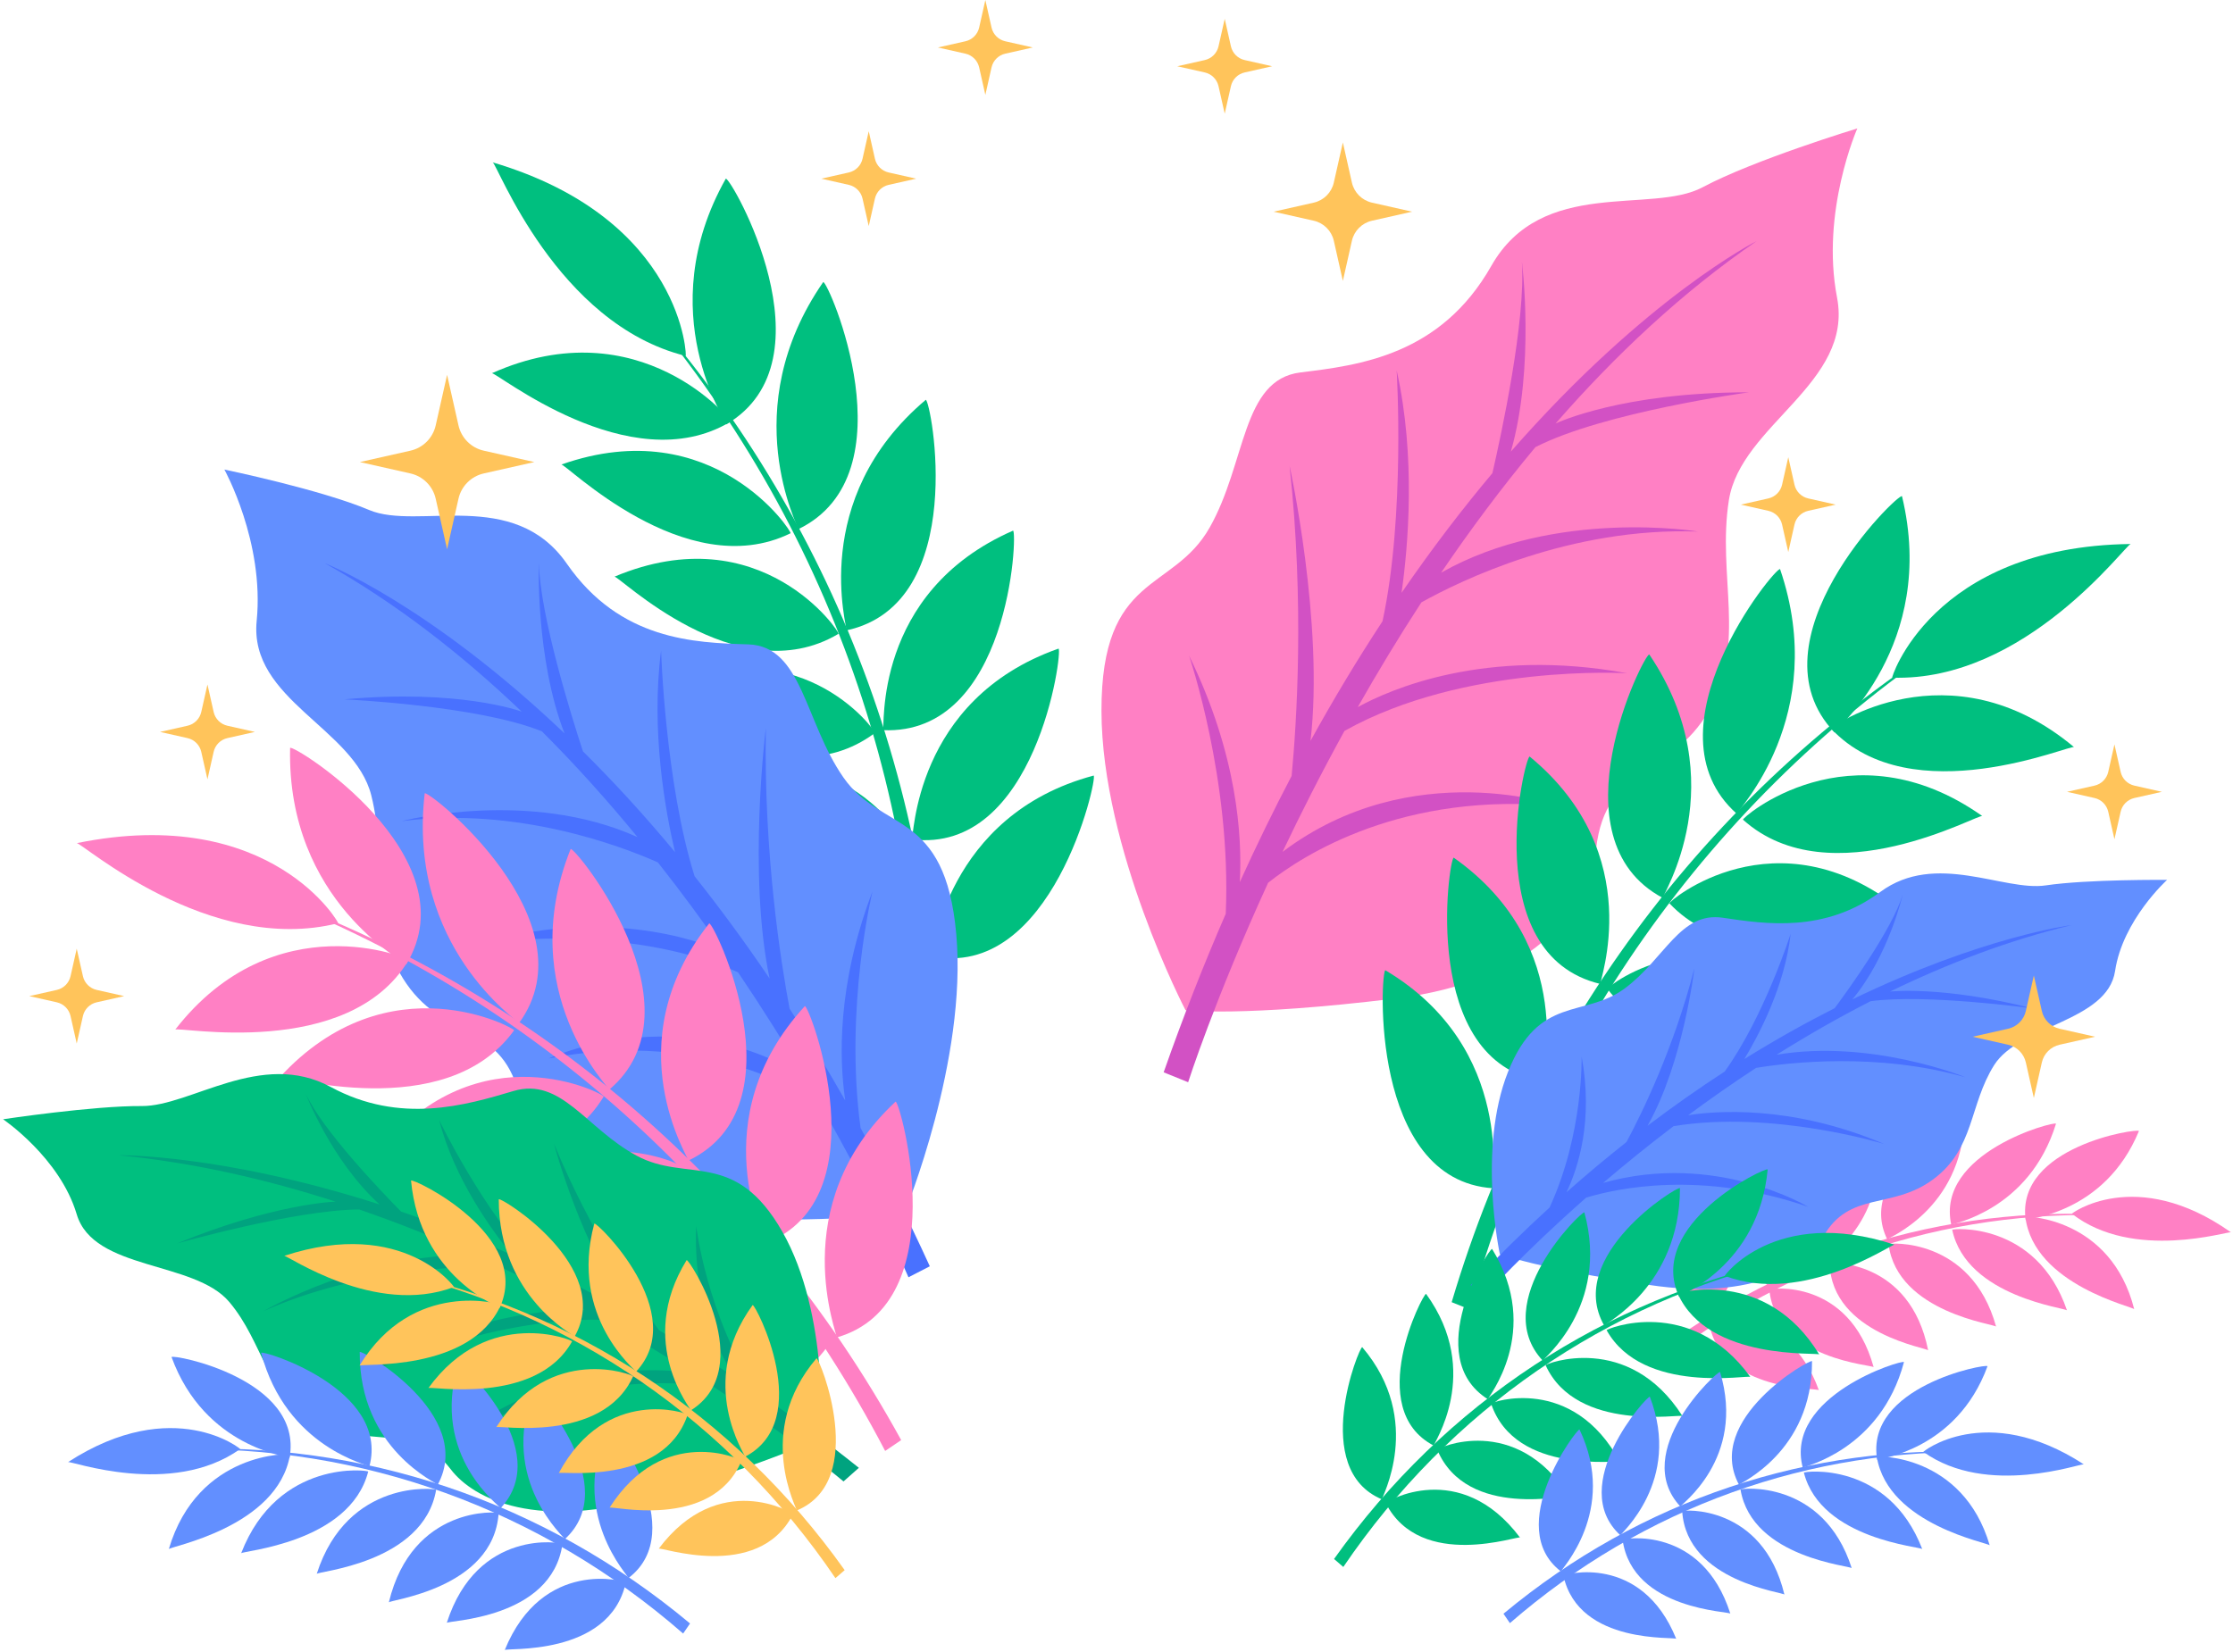 <?xml version="1.0" encoding="UTF-8"?> <svg xmlns="http://www.w3.org/2000/svg" width="450" height="333" viewBox="0 0 450 333" fill="none"> <path d="M189.296 217.069C188.533 155.985 165.518 99.38 124.487 55.926C164.51 100.223 185.962 157.061 185.418 217.482C186.71 217.344 188.003 217.206 189.296 217.069Z" fill="#00BF7F"></path> <path d="M138.176 71.747C138.433 72.496 137.922 44.179 99.288 32.73C100.223 33.03 112.114 65.283 138.176 71.747Z" fill="#00BF7F"></path> <path d="M147.19 85.017C147.739 84.952 128.981 61.874 99.096 75.246C99.625 74.608 126.878 97.21 147.19 85.017Z" fill="#00BF7F"></path> <path d="M159.31 107.492C159.849 107.468 143.876 82.785 113.099 93.649C113.668 93.047 138.009 117.945 159.31 107.492Z" fill="#00BF7F"></path> <path d="M168.974 127.761C169.431 127.589 153.459 103.782 123.797 116.254C124.263 115.532 148.457 139.987 168.974 127.761Z" fill="#00BF7F"></path> <path d="M176.301 147.756C176.66 147.413 160.383 125.102 131.848 139.666C132.209 138.825 156.722 162.33 176.301 147.756Z" fill="#00BF7F"></path> <path d="M182.072 169.64C182.458 169.314 168.419 145.549 138.9 157.97C139.333 157.139 161.398 182.774 182.072 169.64Z" fill="#00BF7F"></path> <path d="M185.858 193.019C186.273 192.712 174.671 167.559 144.35 177.665C144.859 176.848 164.203 204.569 185.858 193.019Z" fill="#00BF7F"></path> <path d="M146.363 85.544C146.567 85.146 131.069 63.01 146.261 36.018C147.247 35.612 168.36 72.585 146.363 85.544Z" fill="#00BF7F"></path> <path d="M160.838 106.689C161.076 106.3 148.082 82.628 165.892 56.861C166.889 56.523 183.85 95.588 160.838 106.689Z" fill="#00BF7F"></path> <path d="M170.557 127.073C170.948 126.846 162.736 100.714 186.561 80.596C187.593 80.556 195.508 121.704 170.557 127.073Z" fill="#00BF7F"></path> <path d="M177.925 147.181C178.404 147.18 175.644 119.446 204.152 106.963C205.109 107.242 203.439 148.292 177.925 147.181Z" fill="#00BF7F"></path> <path d="M183.729 169.189C184.203 169.217 184.012 141.057 213.315 130.744C214.233 131.087 208.83 172.328 183.729 169.189Z" fill="#00BF7F"></path> <path d="M187.536 192.702C188.004 192.759 190.49 164.314 220.395 156.335C221.274 156.738 212.018 197.948 187.536 192.702Z" fill="#00BF7F"></path> <path d="M182.363 244.28C182.363 244.28 194.966 213.586 192.711 188.313C190.456 163.04 177.762 167.936 169.951 156.69C162.14 145.445 161.678 130.226 150.802 129.89C139.926 129.554 124.972 129.091 114.238 113.638C103.504 98.185 84.221 106.954 74.407 102.808C64.593 98.662 45.219 94.649 45.219 94.649C45.219 94.649 53.312 109.235 51.727 125.148C50.142 141.061 71.393 146.759 74.816 160.306C78.239 173.854 73.887 186.741 81.938 198.331C89.988 209.921 101.614 206.137 104.836 221.722C106.797 231.207 116.918 244.809 143.89 245.643C172.303 246.52 182.363 244.28 182.363 244.28Z" fill="#628FFF"></path> <path d="M173.424 227.371C170.123 203.043 175.827 179.676 175.827 179.676C168.646 198.506 169.118 213.565 170.334 221.827C166.624 215.3 162.878 209.135 159.12 203.326C157.35 193.929 153.904 172.139 154.335 146.766C154.335 146.766 150.637 176.037 155.095 197.252C150.036 189.773 144.976 182.915 139.978 176.633C134.044 157.763 133.225 131.141 133.225 131.141C131.128 147.252 134.085 163.508 136.032 171.766C129.668 164.093 123.44 157.359 117.477 151.449C115.151 144.355 108.845 124.193 108.588 113.393C108.588 113.393 107.891 132.666 113.755 147.826C86.299 121.682 65.433 113.514 65.433 113.514C79.869 121.601 93.128 131.979 105.132 143.446C104.776 143.315 92.395 138.846 69.387 140.972C69.387 140.972 96.219 142.168 109.207 147.422C116.075 154.282 122.507 161.47 128.484 168.748C106.581 158.826 80.963 165.514 80.963 165.514C104.124 162.565 125.004 170.476 132.578 173.835C137.34 179.871 141.79 185.928 145.916 191.874C139.884 189.238 121.719 183.047 96.266 190.172C96.266 190.172 125.678 185.697 148.737 195.996C153.681 203.317 158.121 210.411 162.037 217.023C136.714 201.307 110.547 213.358 110.547 213.358C139.088 207.845 158.407 217.987 165.18 222.417C176.888 242.845 183.077 257.463 183.077 257.463L187.377 255.25C182.841 245.308 178.169 236.038 173.424 227.371Z" fill="#4971FF"></path> <path d="M238.908 203.624C238.908 203.624 222.025 171.236 221.971 143.306C221.917 115.376 236.322 119.474 243.76 106.366C251.198 93.258 250.184 76.529 262.073 75.073C273.962 73.617 290.308 71.616 300.53 53.602C310.752 35.589 332.767 43.275 343.111 37.749C353.455 32.223 374.292 25.887 374.292 25.887C374.292 25.887 366.878 42.685 370.206 59.97C373.534 77.256 350.808 85.626 348.409 100.819C346.01 116.012 352.069 129.704 344.403 143.214C336.737 156.724 323.614 153.738 321.64 171.144C320.438 181.737 310.703 197.66 281.22 201.27C250.16 205.074 238.908 203.624 238.908 203.624Z" fill="#FF80C4"></path> <path d="M247.016 184.194C248.203 157.196 239.615 132.15 239.615 132.15C249.369 152.074 250.357 168.629 249.849 177.807C253.263 170.281 256.754 163.148 260.293 156.405C261.294 145.927 262.894 121.696 259.885 93.925C259.885 93.925 266.865 125.643 264.097 149.344C268.895 140.64 273.757 132.616 278.608 125.231C283.227 103.952 281.463 74.687 281.463 74.687C285.372 92.139 283.756 110.254 282.446 119.501C288.655 110.454 294.81 102.449 300.755 95.374C302.596 87.364 307.493 64.633 306.696 52.768C306.696 52.768 309.386 73.826 304.473 91.031C331.957 59.627 354.015 48.588 354.015 48.588C338.999 58.896 325.501 71.598 313.488 85.368C313.866 85.189 326.99 79.052 352.424 79.083C352.424 79.083 323.13 83.076 309.418 90.134C302.575 98.341 296.243 106.863 290.418 115.439C313.437 102.373 342.188 107.145 342.188 107.145C316.504 106.227 294.406 116.986 286.439 121.425C281.822 128.518 277.55 135.603 273.621 142.533C279.97 139.04 299.264 130.438 327.877 135.705C327.877 135.705 295.188 133.74 270.94 147.334C266.252 155.854 262.094 164.074 258.462 171.714C284.651 151.954 314.539 162.55 314.539 162.55C282.701 159.359 262.536 172.407 255.555 177.941C244.762 201.505 239.439 218.147 239.439 218.147L234.504 216.151C238.486 204.798 242.681 194.169 247.016 184.194Z" fill="#D251C4"></path> <path d="M292.546 262.486C309.928 203.923 347.498 155.732 398.819 125.106C348.239 156.819 312.109 205.659 296.165 263.941C294.958 263.456 293.752 262.971 292.546 262.486Z" fill="#00BF7F"></path> <path d="M381.336 136.597C380.885 137.248 389.093 110.142 429.385 109.655C428.403 109.689 408.172 137.481 381.336 136.597Z" fill="#00BF7F"></path> <path d="M369.046 146.908C368.535 146.696 392.873 129.604 417.983 150.614C417.648 149.857 385.266 164.175 369.046 146.908Z" fill="#00BF7F"></path> <path d="M351.259 165.23C350.747 165.061 372.842 145.664 399.494 164.505C399.111 163.77 368.906 181.092 351.259 165.23Z" fill="#00BF7F"></path> <path d="M336.438 182.098C336.046 181.808 357.901 163.255 383.041 183.339C382.789 182.516 352.846 199.452 336.438 182.098Z" fill="#00BF7F"></path> <path d="M323.939 199.339C323.688 198.912 345.429 181.881 368.914 203.671C368.796 202.763 338.805 218.698 323.939 199.339Z" fill="#00BF7F"></path> <path d="M312.422 218.821C312.139 218.402 332.124 199.363 357.14 219.359C356.95 218.442 328.734 237.092 312.422 218.821Z" fill="#00BF7F"></path> <path d="M302.408 240.284C302.092 239.875 320.11 218.836 346.529 236.824C346.261 235.898 320.096 257.299 302.408 240.284Z" fill="#00BF7F"></path> <path d="M369.698 147.641C369.611 147.202 390.554 130.128 383.294 100.018C382.456 99.359 352.065 129.177 369.698 147.641Z" fill="#00BF7F"></path> <path d="M350.008 164.04C349.885 163.601 368.839 144.366 358.725 114.721C357.859 114.125 330.893 147.088 350.008 164.04Z" fill="#00BF7F"></path> <path d="M335.102 181.004C334.788 180.679 349.811 157.774 332.371 131.925C331.388 131.605 312.559 169.038 335.102 181.004Z" fill="#00BF7F"></path> <path d="M322.533 198.343C322.072 198.212 332.287 172.28 308.259 152.499C307.263 152.508 297.682 192.458 322.533 198.343Z" fill="#00BF7F"></path> <path d="M310.951 217.936C310.487 217.834 318.346 190.792 292.963 172.883C291.985 172.963 285.944 214.116 310.951 217.936Z" fill="#00BF7F"></path> <path d="M300.879 239.521C300.413 239.449 305.774 211.402 279.175 195.575C278.22 195.725 275.895 237.897 300.879 239.521Z" fill="#00BF7F"></path> <path d="M332.108 273.85C360.498 252.044 394.898 242.103 429.781 245.225C394.876 242.873 360.935 253.617 333.325 275.784C332.919 275.139 332.513 274.495 332.108 273.85Z" fill="#FF80C4"></path> <path d="M417.533 244.664C417.095 244.818 430.313 234.781 449.596 248.409C449.119 248.087 429.962 254.313 417.533 244.664Z" fill="#FF80C4"></path> <path d="M408.156 245.328C407.987 245.052 425.412 245.314 430.099 263.919C430.201 263.444 409.912 259.099 408.156 245.328Z" fill="#FF80C4"></path> <path d="M393.416 247.903C393.231 247.646 410.386 246.044 416.549 264.15C416.62 263.669 396.332 261.498 393.416 247.903Z" fill="#FF80C4"></path> <path d="M380.582 250.807C380.496 250.535 397.246 249.25 402.265 267.425C402.429 266.949 382.397 264.685 380.582 250.807Z" fill="#FF80C4"></path> <path d="M368.722 254.688C368.75 254.399 384.922 253.797 388.57 272.213C388.826 271.741 369.116 268.986 368.722 254.688Z" fill="#FF80C4"></path> <path d="M356.557 259.97C356.567 259.674 372.597 257.515 377.588 275.606C377.813 275.106 358.011 274.249 356.557 259.97Z" fill="#FF80C4"></path> <path d="M344.423 266.708C344.414 266.405 360.199 262.621 366.546 280.242C366.737 279.711 346.963 280.865 344.423 266.708Z" fill="#FF80C4"></path> <path d="M408.213 245.9C408.322 245.662 424.132 244.765 431.044 227.982C430.873 227.381 406.199 231.075 408.213 245.9Z" fill="#FF80C4"></path> <path d="M393.231 246.908C393.324 246.657 408.932 244.051 414.331 226.508C414.125 225.927 389.993 232.29 393.231 246.908Z" fill="#FF80C4"></path> <path d="M380.324 249.829C380.286 249.567 395.292 243.867 395.909 225.605C395.554 225.115 373.745 236.398 380.324 249.829Z" fill="#FF80C4"></path> <path d="M368.397 253.732C368.224 253.511 381.989 244.722 377.393 227.073C376.918 226.734 358.631 242.393 368.397 253.732Z" fill="#FF80C4"></path> <path d="M356.163 259.044C355.978 258.836 369.008 248.71 363.125 231.482C362.634 231.184 345.613 248.63 356.163 259.044Z" fill="#FF80C4"></path> <path d="M343.96 265.821C343.764 265.626 355.954 254.164 348.778 237.506C348.274 237.248 332.666 256.456 343.96 265.821Z" fill="#FF80C4"></path> <path d="M181.607 290.283C152.199 236.739 105.262 197.615 48.612 178.571C104.768 198.833 150.436 238.899 178.379 292.472C179.455 291.743 180.531 291.013 181.607 290.283Z" fill="#FF80C4"></path> <path d="M68.134 186.093C68.713 186.633 54.942 161.885 15.464 169.956C16.43 169.781 42.096 192.648 68.134 186.093Z" fill="#FF80C4"></path> <path d="M82.331 193.562C82.785 193.246 55.376 181.706 35.294 207.564C35.461 206.753 70.143 213.877 82.331 193.562Z" fill="#FF80C4"></path> <path d="M103.6 207.694C104.064 207.42 78.358 193.152 56.309 217.217C56.527 216.418 89.719 226.938 103.6 207.694Z" fill="#FF80C4"></path> <path d="M121.662 221.034C121.984 220.667 96.69 207.173 76.383 232.132C76.454 231.275 109.308 241.474 121.662 221.034Z" fill="#FF80C4"></path> <path d="M137.533 235.231C137.688 234.76 112.829 222.728 94.5 249.004C94.423 248.092 127.112 257.303 137.533 235.231Z" fill="#FF80C4"></path> <path d="M152.92 251.828C153.107 251.359 129.539 236.992 109.333 261.839C109.325 260.902 140.856 273.143 152.92 251.828Z" fill="#FF80C4"></path> <path d="M167.26 270.678C167.482 270.211 145.412 253.473 123.409 276.655C123.474 275.694 153.583 291.057 167.26 270.678Z" fill="#FF80C4"></path> <path d="M81.85 194.417C81.842 193.97 57.754 181.726 58.462 150.761C59.141 149.939 95.164 172.633 81.85 194.417Z" fill="#FF80C4"></path> <path d="M104.57 206.266C104.597 205.81 81.994 191.034 85.589 159.918C86.31 159.152 119.654 185.645 104.57 206.266Z" fill="#FF80C4"></path> <path d="M122.735 219.682C122.973 219.298 103.434 200.101 114.994 171.14C115.886 170.619 142.227 203.207 122.735 219.682Z" fill="#FF80C4"></path> <path d="M138.697 233.96C139.119 233.734 123.637 210.559 142.922 186.132C143.896 185.929 161.733 222.939 138.697 233.96Z" fill="#FF80C4"></path> <path d="M154.171 250.651C154.603 250.453 141.187 225.693 162.194 202.808C163.165 202.678 177.798 241.613 154.171 250.651Z" fill="#FF80C4"></path> <path d="M168.592 269.608C169.032 269.438 157.844 243.168 180.48 222.059C181.446 222.002 192.663 262.721 168.592 269.608Z" fill="#FF80C4"></path> <path d="M165.401 289.741C165.401 289.741 167.206 265.026 157.65 248.261C148.094 231.496 138.468 238.47 128.266 232.942C118.064 227.414 113.093 217.065 103.485 219.92C93.878 222.775 80.668 226.7 66.648 219.104C52.628 211.507 38.405 223.019 28.582 222.949C18.759 222.879 0.62 225.613 0.62 225.613C0.62 225.613 12.071 233.361 15.461 244.77C18.851 256.179 39.136 254.072 46.194 262.43C53.252 270.788 53.316 280.898 63.83 286.596C74.345 292.294 83.371 286.388 90.864 296.207C95.425 302.182 108.354 308.678 132.179 301.598C157.279 294.138 165.401 289.741 165.401 289.741Z" fill="#00BF7F"></path> <path d="M152.513 280.632C142.327 264.815 140.3 247.104 140.3 247.104C139.674 262.109 144.605 272.346 148.149 277.691C142.948 274.249 137.823 271.066 132.795 268.132C128.427 262.163 118.876 248.134 111.639 230.538C111.639 230.538 117.191 251.746 127.455 265.091C120.789 261.376 114.307 258.089 108.053 255.182C97.203 243.871 88.498 225.769 88.498 225.769C91.5 237.46 98.963 247.816 103.144 252.95C95.279 249.472 87.813 246.602 80.828 244.224C76.666 239.998 65.103 227.903 61.637 220.538C61.637 220.538 66.812 234.009 76.487 242.785C44.642 232.572 23.952 232.868 23.952 232.868C38.997 234.341 53.701 237.725 67.636 242.216C67.285 242.227 55.123 242.663 35.65 250.656C35.65 250.656 59.463 243.865 72.392 243.798C80.454 246.574 88.233 249.698 95.642 253.014C73.519 252.397 53.134 264.273 53.134 264.273C72.494 255.669 93.119 255.192 100.747 255.356C106.721 258.162 112.428 261.07 117.819 263.994C111.755 263.89 94.019 264.782 73.91 276.912C73.91 276.912 98.276 265.484 121.522 266.033C128.041 269.672 134.05 273.297 139.458 276.74C112.607 273.103 93.352 288.828 93.352 288.828C116.645 276.932 136.575 278.433 143.825 279.562C160.189 290.308 169.986 298.618 169.986 298.618L173.081 295.874C166.127 290.313 159.261 285.254 152.513 280.632Z" fill="#00A37F"></path> <path d="M302.259 252.833C302.259 252.833 297.686 231.713 303.893 216.072C310.1 200.431 319.262 205.278 327.396 199.261C335.531 193.244 338.561 183.701 347.205 184.994C355.849 186.287 367.734 188.065 378.913 179.796C390.092 171.527 403.777 179.732 412.25 178.473C420.723 177.214 436.718 177.363 436.718 177.363C436.718 177.363 427.776 185.45 426.24 195.714C424.704 205.978 406.932 206.633 401.857 214.711C396.782 222.789 397.96 231.526 389.576 237.728C381.192 243.93 372.678 239.932 367.405 249.323C364.196 255.039 353.825 262.224 332.389 259.017C309.807 255.64 302.259 252.833 302.259 252.833Z" fill="#628FFF"></path> <path d="M312.276 243.397C319.142 228.497 318.732 212.958 318.732 212.958C321.103 225.838 318.093 235.279 315.686 240.325C319.757 236.718 323.794 233.345 327.778 230.199C330.821 224.512 337.357 211.234 341.46 195.158C341.46 195.158 339.253 214.147 332.018 226.921C337.321 222.9 342.516 219.272 347.562 215.998C355.551 204.908 360.859 188.217 360.859 188.217C359.693 198.677 354.512 208.529 351.528 213.473C357.895 209.511 363.991 206.122 369.732 203.216C372.811 199.06 381.319 187.206 383.413 180.424C383.413 180.424 380.588 192.686 373.304 201.444C399.555 188.742 417.456 186.474 417.456 186.474C404.645 189.581 392.362 194.296 380.878 199.873C381.182 199.84 391.737 198.732 409.526 203.259C409.526 203.259 388.137 200.299 376.965 201.819C370.342 205.199 364.006 208.846 358.014 212.612C377.041 209.38 396.091 217.149 396.091 217.149C378.325 212.081 360.459 214.185 353.892 215.256C349.076 218.407 344.503 221.615 340.205 224.797C345.428 223.968 360.851 222.574 379.693 230.595C379.693 230.595 357.261 223.699 337.256 227.008C332.071 230.945 327.325 234.809 323.075 238.44C345.816 232.025 364.36 243.254 364.36 243.254C342.797 235.823 325.771 239.551 319.649 241.41C306.83 252.685 299.385 261.055 299.385 261.055L296.378 259.063C301.701 253.416 307.013 248.211 312.276 243.397Z" fill="#4971FF"></path> <path d="M139.06 327.25C109.455 302.535 72.861 290.33 35.176 292.164C72.851 291.16 108.915 304.211 137.666 329.28C138.13 328.603 138.595 327.927 139.06 327.25Z" fill="#628FFF"></path> <path d="M48.383 292.096C48.848 292.281 35.059 280.898 13.706 294.724C14.234 294.398 34.583 301.939 48.383 292.096Z" fill="#628FFF"></path> <path d="M58.448 293.222C58.642 292.932 39.874 292.452 34.015 312.273C33.926 311.757 55.955 307.968 58.448 293.222Z" fill="#628FFF"></path> <path d="M74.202 296.638C74.412 296.37 56.017 293.895 48.59 313.114C48.535 312.594 70.468 311.144 74.202 296.638Z" fill="#628FFF"></path> <path d="M87.89 300.326C87.995 300.036 70.021 297.92 63.823 317.265C63.667 316.745 85.328 315.184 87.89 300.326Z" fill="#628FFF"></path> <path d="M100.486 305.022C100.469 304.709 83.087 303.354 78.354 323.017C78.099 322.499 99.436 320.395 100.486 305.022Z" fill="#628FFF"></path> <path d="M113.35 311.24C113.352 310.921 96.192 307.895 90.028 327.151C89.807 326.602 111.16 326.547 113.35 311.24Z" fill="#628FFF"></path> <path d="M126.116 319.024C126.139 318.699 109.314 313.934 101.71 332.625C101.527 332.045 122.763 334.151 126.116 319.024Z" fill="#628FFF"></path> <path d="M58.361 293.835C58.254 293.574 41.276 291.916 34.57 273.549C34.78 272.909 61.178 277.965 58.361 293.835Z" fill="#628FFF"></path> <path d="M74.444 295.575C74.355 295.301 57.668 291.813 52.625 272.692C52.872 272.076 78.569 279.982 74.444 295.575Z" fill="#628FFF"></path> <path d="M88.21 299.285C88.262 299.004 72.359 292.212 72.494 272.527C72.898 272.015 95.88 285.115 88.21 299.285Z" fill="#628FFF"></path> <path d="M100.878 304.007C101.074 303.777 86.641 293.713 92.361 274.917C92.887 274.573 111.886 292.229 100.878 304.007Z" fill="#628FFF"></path> <path d="M113.814 310.261C114.022 310.045 100.44 298.575 107.526 280.288C108.068 279.988 125.626 299.513 113.814 310.261Z" fill="#628FFF"></path> <path d="M126.653 318.089C126.873 317.888 114.253 305.016 122.705 287.4C123.259 287.144 139.22 308.503 126.653 318.089Z" fill="#628FFF"></path> <path d="M170.22 316.499C147.878 285.065 115.593 263.95 78.682 256.136C115.373 264.751 146.93 286.548 168.356 318.107C168.977 317.571 169.599 317.035 170.22 316.499Z" fill="#FFC45B"></path> <path d="M91.472 259.43C91.874 259.727 81.436 245.211 57.268 253.148C57.861 252.968 75.621 265.438 91.472 259.43Z" fill="#FFC45B"></path> <path d="M100.919 263.08C101.181 262.849 83.152 257.609 72.443 275.288C72.489 274.766 94.756 276.707 100.919 263.08Z" fill="#FFC45B"></path> <path d="M115.286 270.392C115.557 270.186 98.397 263.112 86.325 279.809C86.403 279.292 107.984 283.471 115.286 270.392Z" fill="#FFC45B"></path> <path d="M127.585 277.442C127.76 277.189 110.916 270.569 100 287.7C99.981 287.157 121.327 291.159 127.585 277.442Z" fill="#FFC45B"></path> <path d="M138.572 285.188C138.635 284.881 122.17 279.148 112.59 296.96C112.475 296.394 133.645 299.788 138.572 285.188Z" fill="#FFC45B"></path> <path d="M149.43 294.475C149.513 294.167 133.687 286.875 122.827 303.928C122.753 303.341 143.417 308.72 149.43 294.475Z" fill="#FFC45B"></path> <path d="M159.795 305.251C159.9 304.942 144.841 296.054 132.732 312.194C132.703 311.586 152.704 319.026 159.795 305.251Z" fill="#FFC45B"></path> <path d="M100.68 263.651C100.643 263.371 84.645 257.449 82.833 237.979C83.199 237.414 107.442 249.02 100.68 263.651Z" fill="#FFC45B"></path> <path d="M115.79 269.426C115.774 269.138 100.523 261.519 100.511 241.745C100.907 241.212 123.747 255.396 115.79 269.426Z" fill="#FFC45B"></path> <path d="M128.159 276.516C128.281 276.258 114.629 265.643 119.768 246.64C120.289 246.248 139.182 264.764 128.159 276.516Z" fill="#FFC45B"></path> <path d="M139.208 284.306C139.456 284.133 128.059 270.729 138.373 254.006C138.97 253.808 152.851 275.716 139.208 284.306Z" fill="#FFC45B"></path> <path d="M150.128 293.646C150.384 293.49 140.167 278.942 151.673 263.06C152.273 262.907 164.286 286.256 150.128 293.646Z" fill="#FFC45B"></path> <path d="M160.552 304.483C160.816 304.345 151.886 288.686 164.543 273.799C165.144 273.693 175.145 298.41 160.552 304.483Z" fill="#FFC45B"></path> <path d="M268.841 314.25C291.183 282.816 323.468 261.701 360.379 253.887C323.688 262.502 292.131 284.299 270.705 315.858C270.084 315.322 269.462 314.786 268.841 314.25Z" fill="#00BF7F"></path> <path d="M347.589 257.181C347.187 257.478 357.625 242.962 381.794 250.899C381.2 250.72 363.44 263.19 347.589 257.181Z" fill="#00BF7F"></path> <path d="M338.142 260.831C337.88 260.6 355.909 255.36 366.618 273.038C366.572 272.518 344.305 274.458 338.142 260.831Z" fill="#00BF7F"></path> <path d="M323.775 268.143C323.504 267.937 340.664 260.863 352.737 277.56C352.658 277.043 331.077 281.222 323.775 268.143Z" fill="#00BF7F"></path> <path d="M311.476 275.193C311.301 274.94 328.145 268.32 339.061 285.451C339.08 284.909 317.734 288.91 311.476 275.193Z" fill="#00BF7F"></path> <path d="M300.489 282.939C300.426 282.632 316.891 276.899 326.471 294.711C326.586 294.145 305.416 297.539 300.489 282.939Z" fill="#00BF7F"></path> <path d="M289.631 292.226C289.548 291.918 305.374 284.626 316.234 301.679C316.308 301.092 295.644 306.471 289.631 292.226Z" fill="#00BF7F"></path> <path d="M279.266 303.002C279.161 302.693 294.22 293.805 306.329 309.945C306.358 309.337 286.357 316.778 279.266 303.002Z" fill="#00BF7F"></path> <path d="M338.381 261.402C338.418 261.122 354.416 255.199 356.228 235.73C355.862 235.165 331.619 246.772 338.381 261.402Z" fill="#00BF7F"></path> <path d="M323.271 267.177C323.287 266.889 338.538 259.27 338.55 239.496C338.154 238.963 315.314 253.147 323.271 267.177Z" fill="#00BF7F"></path> <path d="M310.902 274.267C310.78 274.009 324.432 263.394 319.293 244.391C318.772 243.999 299.879 262.515 310.902 274.267Z" fill="#00BF7F"></path> <path d="M299.853 282.057C299.605 281.885 311.002 268.48 300.689 251.757C300.091 251.559 286.21 273.467 299.853 282.057Z" fill="#00BF7F"></path> <path d="M288.933 291.397C288.677 291.242 298.894 276.693 287.388 260.811C286.788 260.658 274.775 284.007 288.933 291.397Z" fill="#00BF7F"></path> <path d="M278.509 302.234C278.245 302.096 287.175 286.437 274.518 271.55C273.917 271.444 263.916 296.161 278.509 302.234Z" fill="#00BF7F"></path> <path d="M302.982 325.285C330.637 302.29 364.788 290.975 399.93 292.754C364.796 291.748 331.138 303.853 304.279 327.18C303.847 326.549 303.415 325.917 302.982 325.285Z" fill="#628FFF"></path> <path d="M387.613 292.667C387.179 292.838 400.06 282.249 419.948 295.182C419.457 294.877 400.465 301.872 387.613 292.667Z" fill="#628FFF"></path> <path d="M378.224 293.698C378.043 293.427 395.548 293.014 400.975 311.51C401.059 311.03 380.522 307.456 378.224 293.698Z" fill="#628FFF"></path> <path d="M363.526 296.855C363.331 296.605 380.491 294.33 387.382 312.268C387.434 311.783 366.981 310.391 363.526 296.855Z" fill="#628FFF"></path> <path d="M350.754 300.27C350.657 300 367.424 298.059 373.168 316.112C373.314 315.627 353.115 314.131 350.754 300.27Z" fill="#628FFF"></path> <path d="M338.997 304.626C339.014 304.334 355.227 303.102 359.604 321.449C359.843 320.966 339.948 318.965 338.997 304.626Z" fill="#628FFF"></path> <path d="M326.989 310.402C326.988 310.104 342.997 307.314 348.71 325.284C348.917 324.772 329.004 324.681 326.989 310.402Z" fill="#628FFF"></path> <path d="M315.069 317.638C315.048 317.335 330.748 312.922 337.805 330.367C337.977 329.826 318.169 331.751 315.069 317.638Z" fill="#628FFF"></path> <path d="M378.304 294.27C378.405 294.027 394.242 292.512 400.529 275.395C400.335 274.798 375.706 279.465 378.304 294.27Z" fill="#628FFF"></path> <path d="M363.302 295.864C363.385 295.609 378.954 292.386 383.693 274.564C383.463 273.988 359.483 281.314 363.302 295.864Z" fill="#628FFF"></path> <path d="M350.457 299.298C350.409 299.036 365.253 292.731 365.163 274.373C364.787 273.895 343.33 286.069 350.457 299.298Z" fill="#628FFF"></path> <path d="M338.634 303.679C338.451 303.464 351.93 294.105 346.631 276.565C346.141 276.243 328.389 292.674 338.634 303.679Z" fill="#628FFF"></path> <path d="M326.558 309.487C326.364 309.285 339.052 298.613 332.477 281.546C331.973 281.265 315.562 299.441 326.558 309.487Z" fill="#628FFF"></path> <path d="M314.57 316.764C314.366 316.576 326.159 304.595 318.308 288.15C317.792 287.911 302.867 307.802 314.57 316.764Z" fill="#628FFF"></path> <path d="M97.486 90.843L107.679 93.139L97.486 95.435C94.948 96.007 92.967 97.988 92.395 100.526L90.099 110.719L87.803 100.526C87.231 97.988 85.25 96.007 82.712 95.435L72.519 93.139L82.712 90.843C85.25 90.271 87.231 88.29 87.803 85.752L90.099 75.559L92.395 85.752C92.967 88.29 94.949 90.272 97.486 90.843Z" fill="#FFC45B"></path> <path d="M276.481 40.847L284.572 42.67L276.481 44.493C274.467 44.947 272.894 46.52 272.44 48.534L270.617 56.625L268.794 48.534C268.34 46.52 266.767 44.947 264.753 44.493L256.662 42.67L264.753 40.847C266.767 40.393 268.34 38.82 268.794 36.806L270.617 28.715L272.44 36.806C272.894 38.821 274.467 40.394 276.481 40.847Z" fill="#FFC45B"></path> <path d="M415.051 207.367L422.208 208.979L415.051 210.591C413.269 210.992 411.878 212.384 411.477 214.165L409.865 221.322L408.253 214.165C407.852 212.383 406.46 210.992 404.679 210.591L397.522 208.979L404.679 207.367C406.461 206.966 407.852 205.574 408.253 203.793L409.865 196.636L411.477 203.793C411.878 205.574 413.269 206.966 415.051 207.367Z" fill="#FFC45B"></path> <path d="M19.48 199.542L25.022 200.791L19.48 202.039C18.1 202.35 17.023 203.427 16.712 204.807L15.463 210.349L14.215 204.807C13.904 203.427 12.827 202.35 11.447 202.039L5.905 200.791L11.447 199.542C12.827 199.231 13.904 198.154 14.215 196.774L15.463 191.232L16.712 196.774C17.023 198.154 18.1 199.232 19.48 199.542Z" fill="#FFC45B"></path> <path d="M45.824 146.287L51.366 147.535L45.824 148.783C44.444 149.094 43.367 150.171 43.056 151.551L41.808 157.093L40.56 151.551C40.249 150.171 39.172 149.094 37.792 148.783L32.25 147.535L37.792 146.287C39.172 145.976 40.249 144.899 40.56 143.519L41.808 137.977L43.056 143.519C43.367 144.899 44.444 145.976 45.824 146.287Z" fill="#FFC45B"></path> <path d="M430.125 158.362L435.667 159.61L430.125 160.859C428.745 161.17 427.668 162.247 427.357 163.627L426.108 169.169L424.86 163.627C424.549 162.247 423.472 161.17 422.092 160.859L416.55 159.61L422.092 158.362C423.472 158.051 424.549 156.974 424.86 155.594L426.108 150.052L427.357 155.594C427.667 156.974 428.745 158.052 430.125 158.362Z" fill="#FFC45B"></path> <path d="M202.586 8.321L208.128 9.569L202.586 10.817C201.206 11.128 200.129 12.205 199.818 13.585L198.57 19.127L197.322 13.585C197.011 12.205 195.934 11.128 194.554 10.817L189.012 9.569L194.554 8.321C195.934 8.01 197.011 6.933 197.322 5.553L198.57 0.011L199.818 5.553C200.129 6.933 201.206 8.01 202.586 8.321Z" fill="#FFC45B"></path> <path d="M179.085 34.767L184.627 36.015L179.085 37.263C177.705 37.574 176.628 38.651 176.317 40.031L175.069 45.573L173.82 40.031C173.509 38.651 172.432 37.574 171.052 37.263L165.51 36.015L171.052 34.767C172.432 34.456 173.509 33.379 173.82 31.999L175.069 26.457L176.317 31.999C176.627 33.379 177.705 34.456 179.085 34.767Z" fill="#FFC45B"></path> <path d="M250.825 12.107L256.367 13.355L250.825 14.604C249.445 14.915 248.368 15.992 248.057 17.372L246.809 22.914L245.56 17.372C245.249 15.992 244.172 14.915 242.792 14.604L237.25 13.355L242.792 12.107C244.172 11.796 245.249 10.719 245.56 9.339L246.809 3.797L248.057 9.339C248.368 10.719 249.446 11.797 250.825 12.107Z" fill="#FFC45B"></path> <path d="M364.395 100.47L369.937 101.719L364.395 102.967C363.015 103.278 361.938 104.355 361.627 105.735L360.378 111.277L359.13 105.735C358.819 104.355 357.742 103.278 356.362 102.967L350.82 101.719L356.362 100.47C357.742 100.159 358.819 99.082 359.13 97.702L360.378 92.16L361.627 97.702C361.938 99.081 363.016 100.159 364.395 100.47Z" fill="#FFC45B"></path> </svg> 